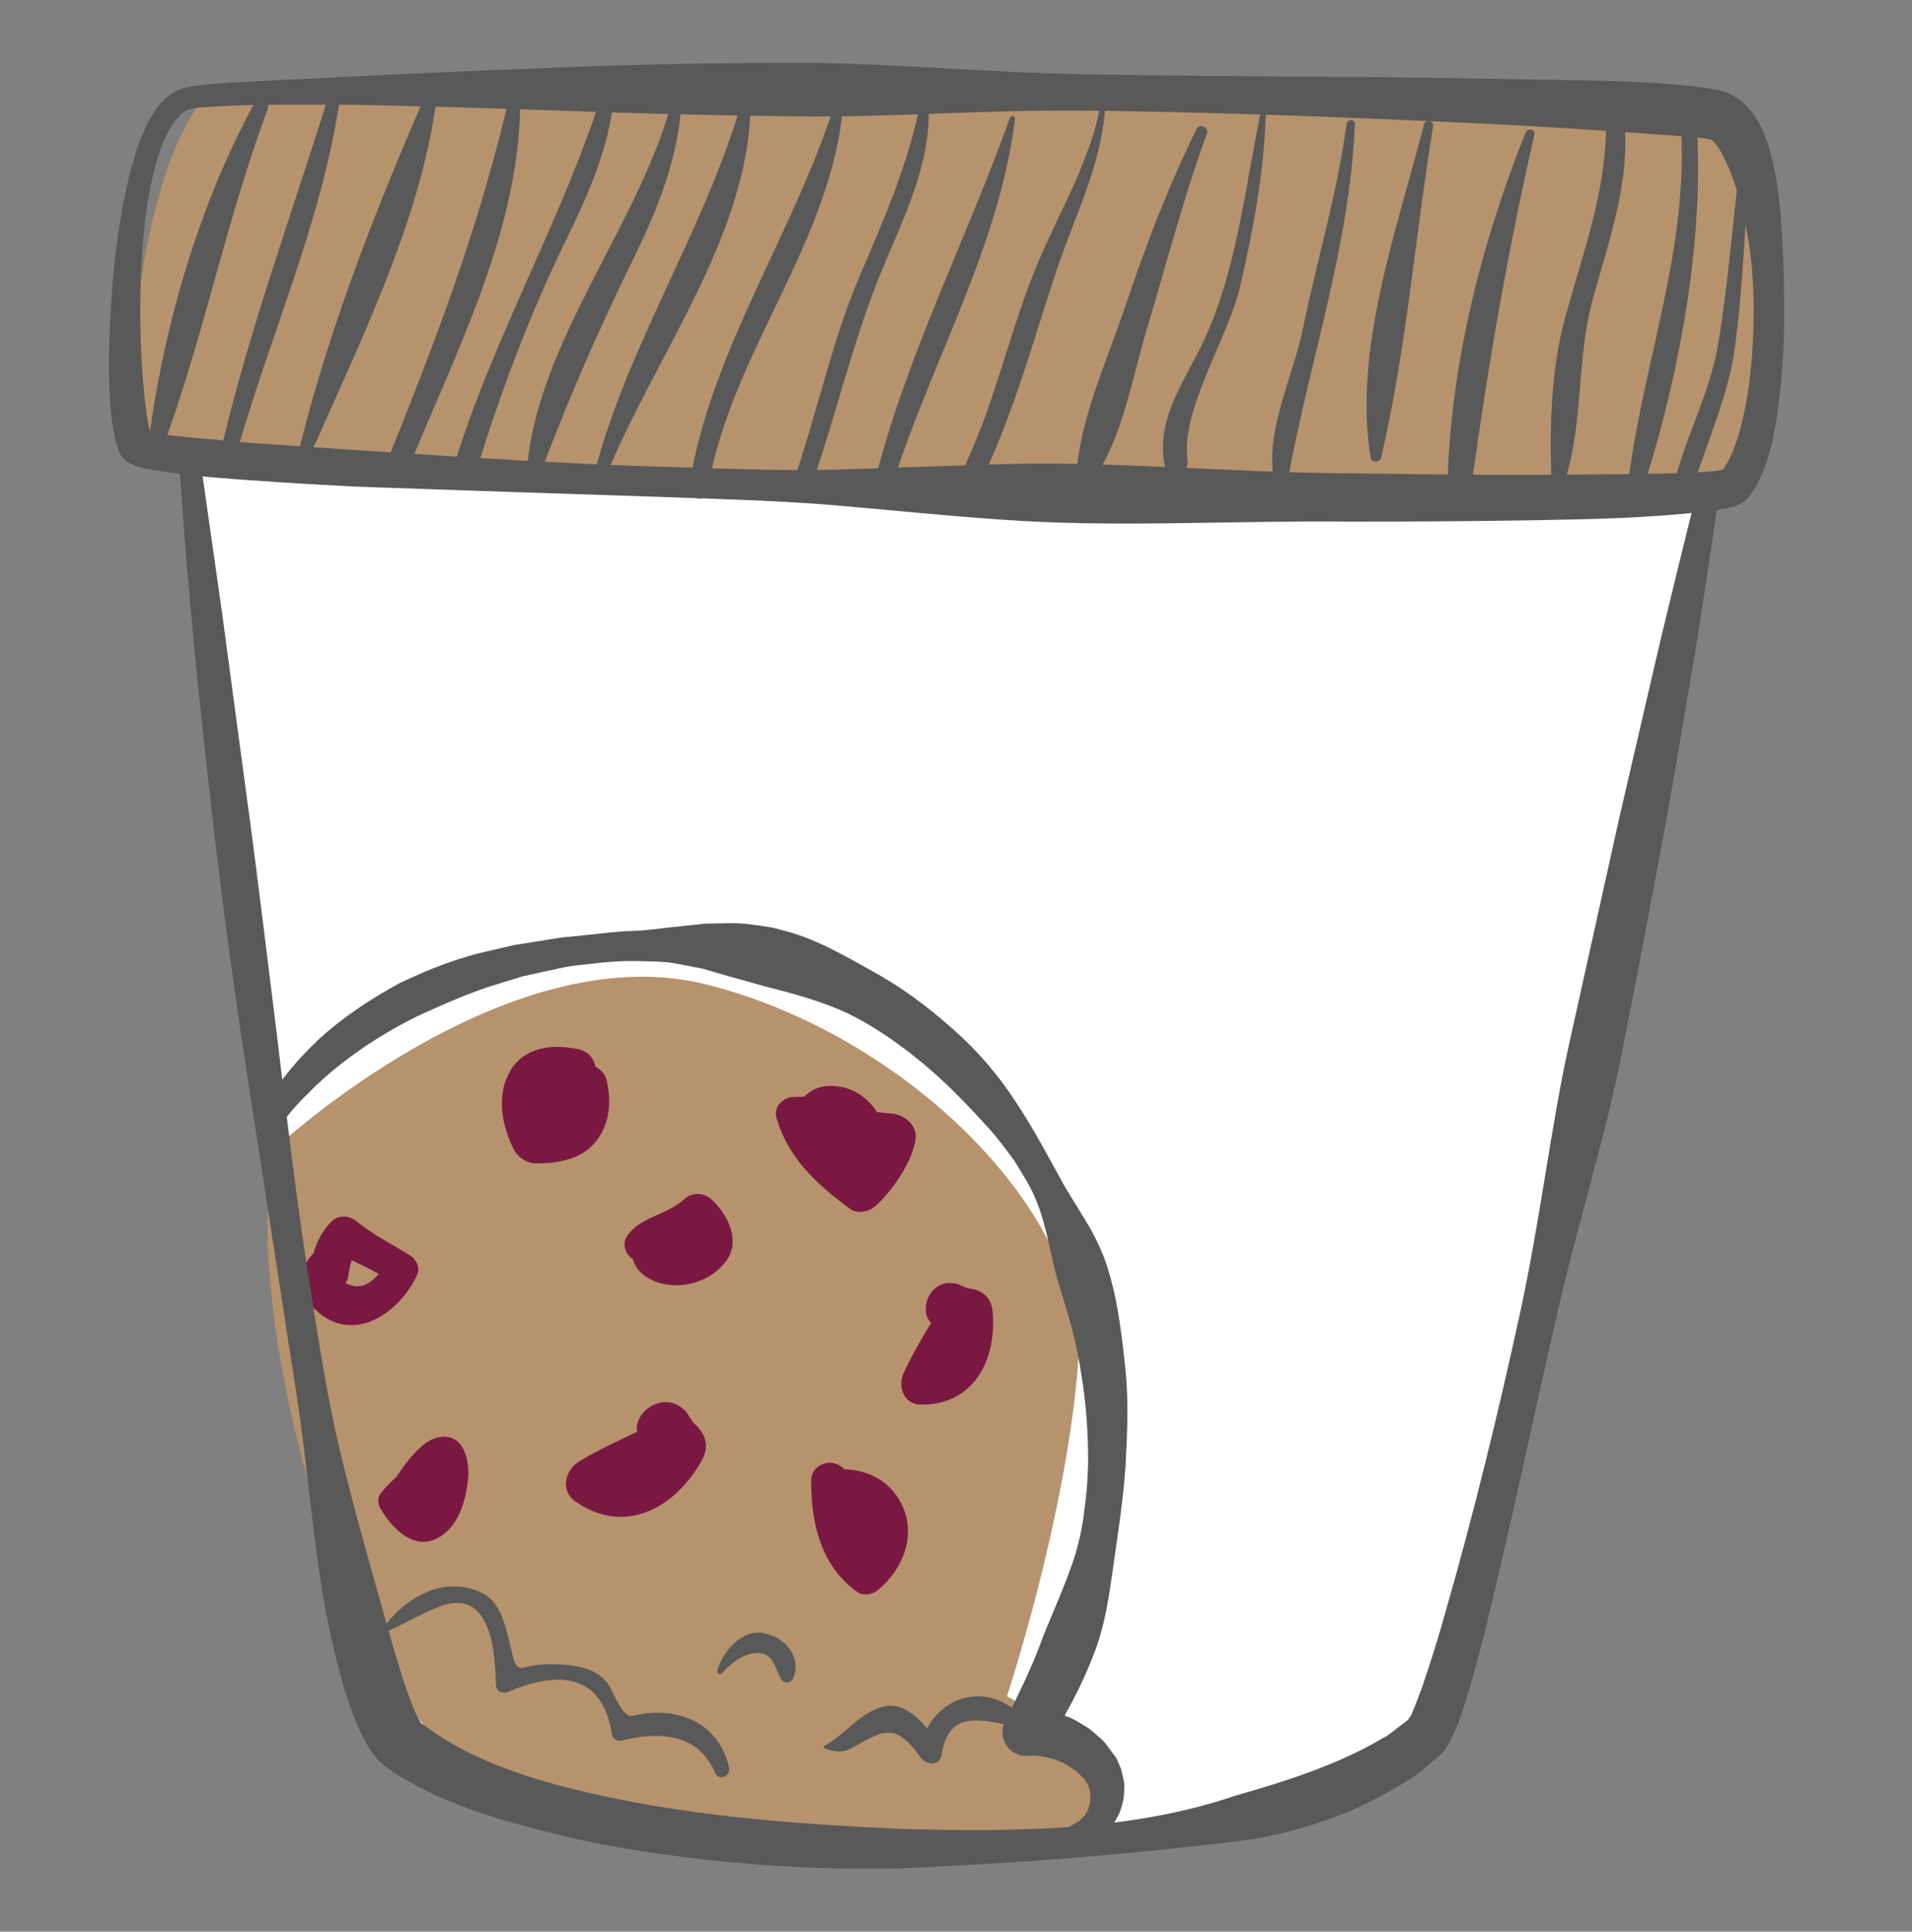 <svg width="98" height="99" viewBox="0 0 98 99" fill="none" xmlns="http://www.w3.org/2000/svg">
<rect x="0" y="0" width="98" height="99" fill="#808080" stroke="none"/>
<path d="M10.204 30.179L13.704 56.179L18.204 82.179L19.704 88.179L21.704 90.679L29.204 93.179L41.204 94.679H53.704L64.204 93.179L71.704 89.679L73.704 88.179L78.204 70.179L86.704 29.179L87.704 25.179H74.204H51.704L21.204 24.179L9.704 23.679L10.204 30.179Z" fill="white"/>
<path d="M10.473 5.069C7.459 8.242 5.492 21.403 8.209 23.337C10.919 25.259 88.235 27.006 90.041 23.845C91.847 20.685 91.546 6.195 86.209 5.913C80.872 5.632 13.25 2.148 10.473 5.069Z" fill="#B6936C"/>
<path d="M14.269 58.71C14.269 58.71 25.927 47.931 36.124 50.436C46.321 52.941 55.878 62.24 55.243 70.064C54.608 77.888 51.613 86.935 51.613 86.935C51.613 86.935 58.177 90.607 56.549 93.039C54.922 95.471 28.906 94.486 22.7 89.357C16.495 84.228 12.109 64.358 14.269 58.71V58.71Z" fill="#B6936C"/>
<path d="M13.295 57.267C14.041 55.699 15.129 54.412 16.349 53.26C17.587 52.122 18.997 51.202 20.461 50.398C21.966 49.676 23.528 49.061 25.147 48.717L26.349 48.436L27.571 48.242L28.792 48.048L30.017 47.926C30.829 47.848 31.641 47.728 32.458 47.713C33.28 47.678 34.063 47.551 34.938 47.467L36.143 47.341L37.458 47.314C37.911 47.312 38.333 47.354 38.751 47.415C39.178 47.479 39.61 47.523 40.02 47.655C41.703 48.058 43.217 48.935 44.683 49.758C46.173 50.567 47.54 51.583 48.799 52.706C50.072 53.811 51.176 55.102 52.079 56.498C53.004 57.888 53.766 59.353 54.565 60.795L55.871 62.938C56.277 63.676 56.634 64.444 56.849 65.248C57.328 66.859 57.505 68.53 57.686 70.18C57.855 71.839 57.775 73.508 57.689 75.155C57.572 76.805 57.327 78.433 57.089 80.074C56.86 81.716 56.641 83.403 55.993 84.953C55.393 86.515 54.569 87.981 53.697 89.394L52.557 87.538C52.877 87.534 53.066 87.56 53.294 87.596C53.525 87.621 53.741 87.664 53.952 87.726C54.166 87.779 54.387 87.843 54.591 87.935C54.795 88.026 55.016 88.091 55.201 88.218L55.784 88.568C55.967 88.705 56.135 88.86 56.305 89.005C56.67 89.28 56.888 89.694 57.165 90.029L57.187 90.066L57.268 90.199L57.278 90.201L57.3 90.279L57.351 90.405L57.454 90.656C57.53 90.933 57.607 91.25 57.632 91.524C57.624 91.769 57.615 92.014 57.575 92.262C57.517 92.495 57.46 92.728 57.364 92.951C57.248 93.17 57.145 93.381 57.005 93.574C56.836 93.759 56.687 93.948 56.496 94.097C56.288 94.231 56.089 94.368 55.871 94.459C55.639 94.525 55.408 94.582 55.19 94.631C54.897 94.693 54.613 94.51 54.551 94.217C54.504 93.989 54.602 93.756 54.796 93.638L54.977 93.528C55.098 93.455 55.207 93.389 55.314 93.333C55.415 93.255 55.483 93.148 55.572 93.077C55.647 92.983 55.697 92.861 55.76 92.773C55.808 92.662 55.82 92.531 55.865 92.429C55.894 92.312 55.874 92.184 55.893 92.065C55.88 91.948 55.858 91.83 55.846 91.713C55.814 91.633 55.792 91.597 55.789 91.524L55.65 91.294L55.577 91.173L55.54 91.113L55.53 91.111C55.664 91.319 55.569 91.161 55.599 91.21L55.584 91.186C55.36 91.007 55.214 90.765 54.956 90.64L54.62 90.413L54.248 90.25C54.132 90.18 53.991 90.166 53.858 90.123C53.734 90.082 53.595 90.059 53.457 90.035C53.321 90.001 53.19 89.99 53.047 89.986C52.926 89.976 52.749 89.984 52.707 89.985C52.043 90.048 51.452 89.563 51.388 88.898C51.363 88.666 51.406 88.45 51.505 88.258L51.567 88.129C52.245 86.751 52.924 85.373 53.442 83.935C54.006 82.519 54.66 81.114 55.127 79.633C55.34 78.892 55.507 78.13 55.583 77.356C55.699 76.592 55.747 75.81 55.77 75.044C55.781 73.492 55.675 71.952 55.422 70.427C55.309 69.669 55.144 68.918 54.966 68.174C54.767 67.435 54.546 66.701 54.322 65.977C53.85 64.543 53.706 62.952 53.103 61.507C52.816 60.787 52.38 60.134 51.977 59.469C51.511 58.85 51.06 58.214 50.526 57.661C49.489 56.52 48.429 55.426 47.256 54.458C46.081 53.5 44.845 52.62 43.494 51.958C42.128 51.314 40.679 50.927 39.244 50.564L37.105 49.966L36.038 49.653L34.849 49.422C34.128 49.256 33.299 49.278 32.532 49.255C31.741 49.246 30.963 49.312 30.188 49.41C29.795 49.458 29.407 49.486 29.019 49.555L27.878 49.8L26.734 50.055L25.62 50.399C24.132 50.837 22.731 51.47 21.339 52.107C19.976 52.791 18.667 53.592 17.465 54.543C16.866 55.013 16.288 55.52 15.762 56.071C15.211 56.594 14.714 57.193 14.289 57.789L14.26 57.823C14.075 58.076 13.733 58.126 13.477 57.95C13.258 57.793 13.187 57.497 13.298 57.257L13.295 57.267Z" fill="#595959"/>
<path d="M31.101 55.387C31.037 55.083 30.803 54.813 30.525 54.669C30.438 54.259 30.173 53.906 29.701 53.79C28.347 53.482 26.818 53.633 26.098 54.985C25.433 56.213 25.74 57.768 26.353 58.946C26.567 59.35 27.049 59.631 27.501 59.629C28.579 59.631 29.797 59.416 30.514 58.539C31.251 57.63 31.35 56.514 31.101 55.387Z" fill="#7A1842"/>
<path d="M21.014 64.342C20.13 63.774 19.138 63.306 18.323 62.63C17.925 62.308 17.387 62.218 16.983 62.609C16.535 63.059 16.241 63.632 16.062 64.246C15.782 64.528 15.566 64.895 15.504 65.203C15.303 66.134 15.822 66.934 16.576 67.456C18.483 68.766 20.628 67.05 21.394 65.304C21.551 64.95 21.305 64.525 21.014 64.342V64.342ZM18.574 65.887C18.27 65.98 17.943 65.886 17.708 65.758C17.774 65.662 17.833 65.537 17.855 65.388C17.884 65.157 17.942 64.863 18.024 64.588C18.487 64.814 18.966 65.03 19.407 65.293C19.186 65.561 18.92 65.79 18.57 65.9L18.574 65.887Z" fill="#7A1842"/>
<path d="M45.672 57.072C45.423 57.062 45.181 57.019 44.936 56.992C44.9 56.933 44.88 56.878 44.828 56.815C44.279 56.108 43.621 55.712 42.726 55.66C42.413 55.633 41.959 55.706 41.686 55.858C41.532 55.938 41.406 56.041 41.28 56.145C41.28 56.145 41.256 56.172 41.233 56.2C41.043 56.221 40.841 56.221 40.655 56.226C40.113 56.244 39.636 56.749 39.801 57.31C40.419 59.377 41.872 60.709 43.551 61.944C43.948 62.243 44.553 62.106 44.9 61.788C45.771 60.977 46.758 59.557 46.932 58.373C47.024 57.656 46.305 57.093 45.672 57.072V57.072Z" fill="#7A1842"/>
<path d="M22.695 73.635C22.078 73.666 21.586 74.101 21.19 74.539C20.896 74.862 20.636 75.226 20.385 75.593C20.378 75.623 20.363 75.641 20.345 75.668C20.044 75.937 19.76 76.22 19.495 76.561C19.339 76.758 19.368 77.076 19.48 77.274C20.064 78.338 21.271 79.565 22.56 78.758C23.508 78.168 23.868 76.919 23.985 75.878C24.089 75.016 23.854 73.578 22.695 73.635V73.635Z" fill="#7A1842"/>
<path d="M46.242 77.15C45.65 75.916 44.525 75.337 43.278 75.306C42.73 74.676 41.583 74.972 41.577 75.894C41.576 78.085 42.065 80.244 43.927 81.583C44.278 81.835 44.748 81.716 45.046 81.458C46.285 80.399 46.979 78.695 46.232 77.134L46.242 77.15Z" fill="#7A1842"/>
<path d="M36.493 61.502C36.092 61.1 35.462 61.09 35.051 61.477C34.56 61.922 33.925 62.148 33.343 62.426C33.284 62.451 33.225 62.477 33.163 62.514C32.786 62.711 32.424 62.951 32.165 63.309C31.847 63.744 32.048 64.268 32.431 64.533C32.701 65.468 33.76 65.873 34.656 65.87C35.658 65.865 36.605 65.44 37.21 64.64C37.99 63.608 37.306 62.268 36.506 61.505L36.493 61.502Z" fill="#7A1842"/>
<path d="M50.881 67.25C50.825 66.556 50.414 66.137 49.712 66.04C49.448 66.006 49.234 65.832 48.973 65.784C47.694 65.514 47.045 67.109 47.721 67.805C47.211 68.647 46.737 69.468 46.321 70.364C45.982 71.067 46.342 72.002 47.221 71.992C49.928 71.991 51.08 69.704 50.881 67.25V67.25Z" fill="#7A1842"/>
<path d="M35.954 74.885C36.344 74.202 36.227 73.549 35.634 73.011C35.41 72.811 35.321 72.513 35.109 72.301C34.087 71.234 32.466 72.308 32.653 73.388C31.641 73.849 30.675 74.313 29.716 74.882C28.951 75.322 28.691 76.424 29.518 76.975C32.043 78.7 34.575 77.3 35.954 74.885V74.885Z" fill="#7A1842"/>
<path d="M37.374 90.615C36.855 88.242 34.652 87.402 32.44 87.94C31.883 88.071 31.428 86.651 31.126 86.248C30.472 85.387 29.167 85.293 28.199 85.292C26.451 85.284 26.575 86.159 26.124 84.226C25.924 83.363 25.645 82.11 24.745 81.663C22.791 80.689 20.797 81.846 19.606 83.469C19.526 83.583 19.675 83.692 19.779 83.645C20.704 83.234 21.563 82.714 22.507 82.349C25.318 81.258 25.375 85.051 25.417 86.349C25.428 86.681 25.739 86.84 26.037 86.717C28.235 85.774 30.853 85.47 31.367 88.912C31.409 89.201 31.761 89.277 31.982 89.176C34.395 88.616 35.962 89.197 36.667 90.894C36.88 91.286 37.458 91.026 37.374 90.615V90.615Z" fill="#595959"/>
<path d="M52.187 87.787C50.543 86.302 48.399 86.898 47.521 88.587C46.926 87.864 46.138 87.217 45.217 87.485C44.023 87.82 43.312 88.912 42.245 89.484C42.196 89.513 42.209 89.588 42.255 89.61C42.796 89.794 43.17 89.866 43.707 89.565C45.285 88.676 45.914 88.254 47.202 90.094C47.446 90.443 48.167 90.527 48.252 89.971C48.602 87.709 50.092 88.096 51.791 88.431C52.136 88.495 52.486 88.077 52.175 87.794L52.187 87.787Z" fill="#595959"/>
<path d="M39.107 83.688C37.971 83.532 37.059 84.647 36.762 85.604C36.719 85.737 36.911 85.877 37.013 85.758C37.462 85.23 38.143 84.718 38.854 84.717C39.637 84.714 39.718 85.516 40.038 86.058C40.199 86.325 40.573 86.272 40.673 85.988C41.1 84.878 40.179 83.848 39.092 83.705L39.107 83.688Z" fill="#595959"/>
<path d="M9.786 5.56C9.786 5.56 9.74 5.579 9.658 5.621C9.566 5.66 9.425 5.728 9.37 5.787C9.196 5.909 8.845 6.286 8.554 6.884C7.951 8.085 7.471 10.16 7.298 12.836C7.197 14.171 7.159 15.665 7.207 17.273C7.235 18.082 7.277 18.917 7.353 19.78C7.436 20.614 7.518 21.581 7.741 22.264C7.754 22.298 7.771 22.354 7.781 22.356L7.79 22.359L7.788 22.368C7.715 22.289 7.956 22.564 7.617 22.182C7.656 22.192 7.763 22.3 7.702 22.213C7.673 22.165 7.617 22.141 7.588 22.134C7.763 22.177 7.981 22.21 8.21 22.245C8.668 22.306 9.149 22.363 9.641 22.412C10.638 22.502 11.657 22.588 12.703 22.69C14.819 22.839 17.048 22.985 19.367 23.143C24.02 23.442 29.064 23.785 34.413 23.936C37.091 24.017 39.832 24.134 42.648 24.075C45.461 23.983 48.327 23.884 51.254 23.79C57.094 23.618 63.111 24.231 69.231 24.262C72.289 24.303 75.379 24.341 78.469 24.339C80.016 24.328 81.564 24.316 83.111 24.305C84.649 24.292 86.22 24.266 87.677 24.16C87.857 24.143 88.036 24.125 88.177 24.098C88.361 24.102 88.448 23.959 88.151 24.246L88.339 24.024C88.399 23.947 88.406 23.917 88.44 23.864C88.501 23.786 88.585 23.611 88.657 23.485C88.958 22.889 89.154 22.175 89.33 21.457C89.664 20.015 89.813 18.486 89.865 16.975C89.917 15.464 89.87 13.938 89.638 12.45C89.382 10.976 89.034 9.501 88.459 8.278C88.315 7.985 88.171 7.693 88.015 7.489C87.863 7.267 87.7 7.134 87.676 7.149C87.725 7.161 87.555 7.098 87.793 7.178L87.657 7.144L87.37 7.094C87.203 7.064 87.079 7.064 86.929 7.048C86.689 7.02 86.264 6.987 85.91 6.962C84.413 6.852 82.926 6.744 81.436 6.646C78.447 6.447 75.485 6.306 72.572 6.177C66.745 5.92 61.108 5.729 55.757 5.671C50.406 5.613 45.349 6.038 40.682 5.963C36.011 5.906 31.734 5.793 27.94 5.643C24.151 5.516 20.838 5.422 18.121 5.373C15.4 5.343 13.266 5.354 11.818 5.42C11.09 5.448 10.555 5.491 10.188 5.514C9.881 5.552 9.73 5.577 9.73 5.577L9.788 5.55L9.786 5.56ZM9.384 4.513C9.384 4.513 9.624 4.459 10.053 4.389C10.443 4.352 11.015 4.286 11.748 4.239C13.207 4.166 15.356 4.055 18.086 3.923C20.819 3.781 24.129 3.636 27.924 3.487C31.722 3.329 36.012 3.219 40.685 3.224C45.366 3.2 50.416 3.73 55.771 3.81C61.122 3.91 66.773 3.918 72.619 3.975C75.541 4.023 78.525 4.077 81.53 4.125C83.044 4.168 84.557 4.21 86.108 4.354C86.508 4.401 86.845 4.412 87.36 4.497C87.588 4.532 87.847 4.565 88.052 4.615L88.333 4.684L88.467 4.728C88.753 4.819 88.617 4.785 88.71 4.828L88.826 4.898C89.478 5.264 89.824 5.741 90.071 6.162C90.335 6.597 90.489 7.016 90.634 7.433C91.133 9.09 91.268 10.678 91.35 12.273C91.434 13.859 91.469 15.433 91.439 17.022C91.39 18.606 91.268 20.192 91.005 21.806C90.858 22.615 90.672 23.413 90.334 24.247C90.23 24.458 90.173 24.65 90.019 24.9C89.951 25.007 89.874 25.153 89.814 25.231L89.642 25.467C89.642 25.467 89.577 25.564 89.49 25.625C89.425 25.681 89.338 25.742 89.265 25.786C89.062 25.901 89.033 25.894 88.953 25.926C88.796 25.98 88.662 26.019 88.556 26.034C88.316 26.088 88.112 26.121 87.909 26.153C84.677 26.564 81.597 26.611 78.474 26.667C75.362 26.716 72.267 26.738 69.19 26.734C63.048 26.667 56.999 27.065 51.166 26.62C48.25 26.419 45.38 26.115 42.575 25.879C39.768 25.653 37.015 25.584 34.342 25.484C28.988 25.311 23.923 25.138 19.246 24.977C16.908 24.897 14.671 24.739 12.534 24.595C11.464 24.507 10.418 24.446 9.401 24.309C8.892 24.246 8.385 24.173 7.88 24.09C7.623 24.047 7.358 23.993 7.069 23.911C6.923 23.876 6.758 23.794 6.612 23.717C6.432 23.611 6.452 23.616 6.391 23.57C6.04 23.154 6.274 23.417 6.179 23.301L6.145 23.231L6.079 23.081C6.032 22.977 6.025 22.924 5.993 22.844C5.685 21.707 5.657 20.815 5.607 19.886C5.574 18.972 5.583 18.099 5.611 17.272C5.67 15.608 5.79 14.072 5.961 12.703C6.316 9.959 6.834 7.81 7.534 6.386C7.885 5.669 8.286 5.17 8.723 4.856C8.963 4.678 9.086 4.636 9.178 4.597C9.27 4.558 9.306 4.536 9.306 4.536L9.365 4.509L9.384 4.513Z" fill="#595959"/>
<path d="M10.292 23.745C10.292 23.745 10.704 26.637 11.42 31.684C11.758 34.207 12.166 37.283 12.641 40.798C13.126 44.316 13.6 48.294 14.142 52.628C14.671 56.97 15.195 61.67 15.998 66.615C16.392 69.08 16.785 71.627 17.383 74.184C17.992 76.733 18.716 79.32 19.447 81.919C19.808 83.213 20.168 84.517 20.568 85.778C20.765 86.403 20.983 87.023 21.199 87.571C21.311 87.825 21.439 88.103 21.524 88.217C21.6 88.328 21.519 88.236 21.549 88.285L21.977 88.596C23.957 90.05 26.653 91.022 29.343 91.683C34.784 93.05 40.568 93.483 46.322 93.743C52.083 93.892 57.993 93.851 63.343 92.024C66.023 91.262 68.653 90.404 70.848 89.1C71.15 88.959 71.365 88.754 71.617 88.569L71.984 88.288L72.163 88.147C72.12 88.198 72.328 87.981 72.084 88.261L72.117 88.207L72.195 88.103L72.339 87.891C72.375 87.828 72.375 87.787 72.397 87.741C72.43 87.646 72.474 87.554 72.519 87.452L72.867 86.538C73.304 85.266 73.715 83.966 74.076 82.665C75.576 77.442 76.819 72.3 77.885 67.413C78.954 62.517 79.476 57.795 80.421 53.527C81.367 49.26 82.236 45.344 83.005 41.877C83.804 38.418 84.505 35.398 85.084 32.914C86.272 27.954 86.997 25.126 86.997 25.126C87.071 24.825 87.383 24.644 87.684 24.718C87.966 24.787 88.137 25.056 88.099 25.335C88.099 25.335 87.716 28.237 86.909 33.28C86.476 35.8 85.981 38.86 85.348 42.36C84.686 45.853 83.962 49.804 83.104 54.093C82.255 58.385 80.799 62.929 79.701 67.818C78.581 72.712 77.506 77.885 76.201 83.238C75.872 84.578 75.511 85.921 75.092 87.291L74.73 88.345C74.634 88.568 74.538 88.792 74.432 89.013L74.271 89.334L74.133 89.558L74.066 89.665L74.032 89.718C73.76 90.032 73.921 89.835 73.851 89.91L73.629 90.103L73.174 90.486C72.875 90.741 72.57 91.017 72.239 91.193C69.662 92.877 66.795 93.861 63.884 94.309C58.02 95.041 52.203 95.497 46.313 95.749C43.371 95.819 40.417 95.731 37.481 95.443C34.552 95.166 31.626 94.756 28.766 94.074C25.906 93.351 23.058 92.62 20.34 90.943L19.897 90.649C19.649 90.485 19.308 90.154 19.188 89.97C18.845 89.525 18.676 89.165 18.49 88.79C18.133 88.064 17.914 87.361 17.683 86.666C17.263 85.275 16.952 83.901 16.689 82.54C16.198 79.803 15.922 77.11 15.611 74.48C15.297 71.859 14.85 69.319 14.483 66.83C13.714 61.873 12.991 57.185 12.326 52.851C11.702 48.517 11.177 44.537 10.789 41.002C10.391 37.465 10.056 34.386 9.837 31.841C9.587 29.297 9.44 27.295 9.343 25.932C9.245 24.569 9.188 23.835 9.188 23.835C9.163 23.52 9.392 23.257 9.707 23.231C10.001 23.21 10.268 23.42 10.309 23.719L10.292 23.745Z" fill="#595959"/>
<path d="M13.052 5.26C10.103 10.683 8.266 17.111 7.544 23.235C7.497 23.636 8.077 23.665 8.199 23.334C10.383 17.548 11.558 11.381 13.73 5.561C13.878 5.165 13.256 4.888 13.052 5.26Z" fill="#595959"/>
<path d="M16.947 4.58C14.969 10.993 12.589 17.328 11.141 23.892C11.032 24.38 11.76 24.6 11.892 24.108C13.606 17.588 16.596 11.372 17.473 4.658C17.518 4.349 17.035 4.303 16.947 4.58Z" fill="#595959"/>
<path d="M21.758 4.989C19.167 10.923 16.541 17.671 15.112 23.993C15.04 24.284 15.439 24.382 15.554 24.122C18.11 18.201 21.554 11.519 22.372 5.089C22.424 4.71 21.89 4.703 21.767 4.992L21.758 4.989Z" fill="#595959"/>
<path d="M26.654 4.802C26.65 4.523 26.228 4.44 26.159 4.722C24.629 11.492 22.244 17.723 19.638 24.137C19.355 24.829 20.472 25.145 20.743 24.46C23.226 18.294 26.82 11.588 26.656 4.792L26.654 4.802Z" fill="#595959"/>
<path d="M31.025 4.28C28.959 11.012 25.358 17.078 23.273 23.846C23.053 24.574 24.17 24.89 24.397 24.173C25.678 20.05 27.132 16.144 29.032 12.265C30.278 9.709 31.362 7.226 31.522 4.351C31.543 4.057 31.111 4.013 31.027 4.27L31.025 4.28Z" fill="#595959"/>
<path d="M34.524 4.872C32.878 11.49 27.368 17.571 26.983 24.417C26.963 24.793 27.49 24.83 27.61 24.509C29.054 20.601 30.666 16.93 32.504 13.18C33.786 10.56 34.849 7.866 34.942 4.933C34.948 4.698 34.582 4.639 34.524 4.872V4.872Z" fill="#595959"/>
<path d="M37.908 5.6C35.963 12.011 32.161 17.76 30.473 24.214C30.375 24.612 30.916 24.755 31.068 24.391C33.462 18.461 38.246 12.274 38.464 5.685C38.472 5.358 38.004 5.294 37.908 5.6Z" fill="#595959"/>
<path d="M42.883 5.01C40.817 11.783 36.421 17.901 35.322 24.931C35.222 25.545 36.162 25.828 36.264 25.204C37.372 18.093 42.82 12.264 43.232 5.055C43.241 4.851 42.943 4.808 42.885 5L42.883 5.01Z" fill="#595959"/>
<path d="M47.559 4.965C47.548 4.797 47.279 4.721 47.241 4.917C46.648 8.17 45.396 11.044 44.098 14.062C42.659 17.405 41.903 21.07 40.728 24.509C40.534 25.09 41.44 25.343 41.632 24.773C42.83 21.319 43.662 17.723 45.011 14.327C46.209 11.295 47.89 8.31 47.559 4.965Z" fill="#595959"/>
<path d="M51.764 6.038C49.579 12.164 46.523 18.107 44.902 24.412C44.759 24.995 45.614 25.246 45.796 24.673C47.752 18.512 51.254 12.555 52.021 6.081C52.038 5.931 51.817 5.907 51.764 6.038Z" fill="#595959"/>
<path d="M56.519 4.581C56.166 7.82 54.39 10.607 53.16 13.559C51.781 16.865 51.08 20.349 49.565 23.622C49.265 24.258 50.213 24.841 50.506 24.193C52.05 20.844 52.994 17.338 54.16 13.846C55.21 10.706 56.727 7.968 56.665 4.575C56.657 4.481 56.523 4.479 56.522 4.571L56.519 4.581Z" fill="#595959"/>
<path d="M61.337 6.599C59.901 9.51 58.756 12.493 57.721 15.575C56.786 18.373 55.291 21.568 55.162 24.523C55.147 24.962 55.683 25.042 55.912 24.738C57.5 22.636 57.965 19.61 58.712 17.116C59.741 13.682 60.636 10.206 61.864 6.841C61.982 6.531 61.481 6.305 61.334 6.608L61.337 6.599Z" fill="#595959"/>
<path d="M64.877 5.934C64.886 5.772 64.629 5.729 64.589 5.894C63.804 9.718 63.367 13.925 61.689 17.487C60.722 19.536 59.207 21.512 59.704 23.889C59.865 24.659 60.984 24.337 60.87 23.588C60.488 21.033 62.962 17.295 63.562 14.683C64.234 11.78 64.771 8.925 64.877 5.934V5.934Z" fill="#595959"/>
<path d="M69.019 6.344C68.551 9.885 67.503 13.314 66.789 16.804C66.288 19.266 64.952 21.811 65.248 24.334C65.294 24.737 65.945 24.938 66.032 24.455C67.152 18.387 69.178 12.613 69.449 6.357C69.465 6.083 69.062 6.087 69.029 6.347L69.019 6.344Z" fill="#595959"/>
<path d="M72.992 6.352C71.646 11.665 69.331 17.902 70.253 23.453C70.3 23.722 70.722 23.722 70.787 23.46C72.084 17.971 72.533 12.078 73.454 6.486C73.503 6.2 73.076 6.054 73.002 6.355L72.992 6.352Z" fill="#595959"/>
<path d="M78.201 6.778C75.983 12.287 74.392 18.508 74.203 24.475C74.173 25.312 75.364 25.285 75.474 24.499C76.299 18.544 77.304 12.777 78.641 6.916C78.712 6.625 78.317 6.518 78.199 6.787L78.201 6.778Z" fill="#595959"/>
<path d="M83.238 6.059C83.185 5.479 82.299 5.437 82.314 6.048C82.403 9.581 81.168 12.851 80.238 16.216C79.523 18.79 79.414 21.749 79.515 24.4C79.536 24.817 80.118 24.919 80.25 24.509C81.167 21.573 80.802 18.404 81.624 15.393C82.478 12.256 83.572 9.353 83.248 6.061L83.238 6.059Z" fill="#595959"/>
<path d="M86.986 6.815C86.96 6.293 86.15 6.28 86.176 6.801C86.489 13.324 83.949 19.301 83.352 25.672C83.32 26.056 83.885 26.102 83.988 25.767C85.902 19.987 87.317 12.93 86.986 6.815Z" fill="#595959"/>
<path d="M89.288 7.545C88.844 10.906 88.617 14.3 88.063 17.644C87.625 20.307 86.183 22.743 85.662 25.406C85.551 25.986 86.381 26.252 86.556 25.666C87.292 23.087 88.582 20.439 88.927 17.774C89.382 14.374 89.448 10.962 89.739 7.553C89.772 7.252 89.326 7.266 89.288 7.545V7.545Z" fill="#595959"/>
</svg>
